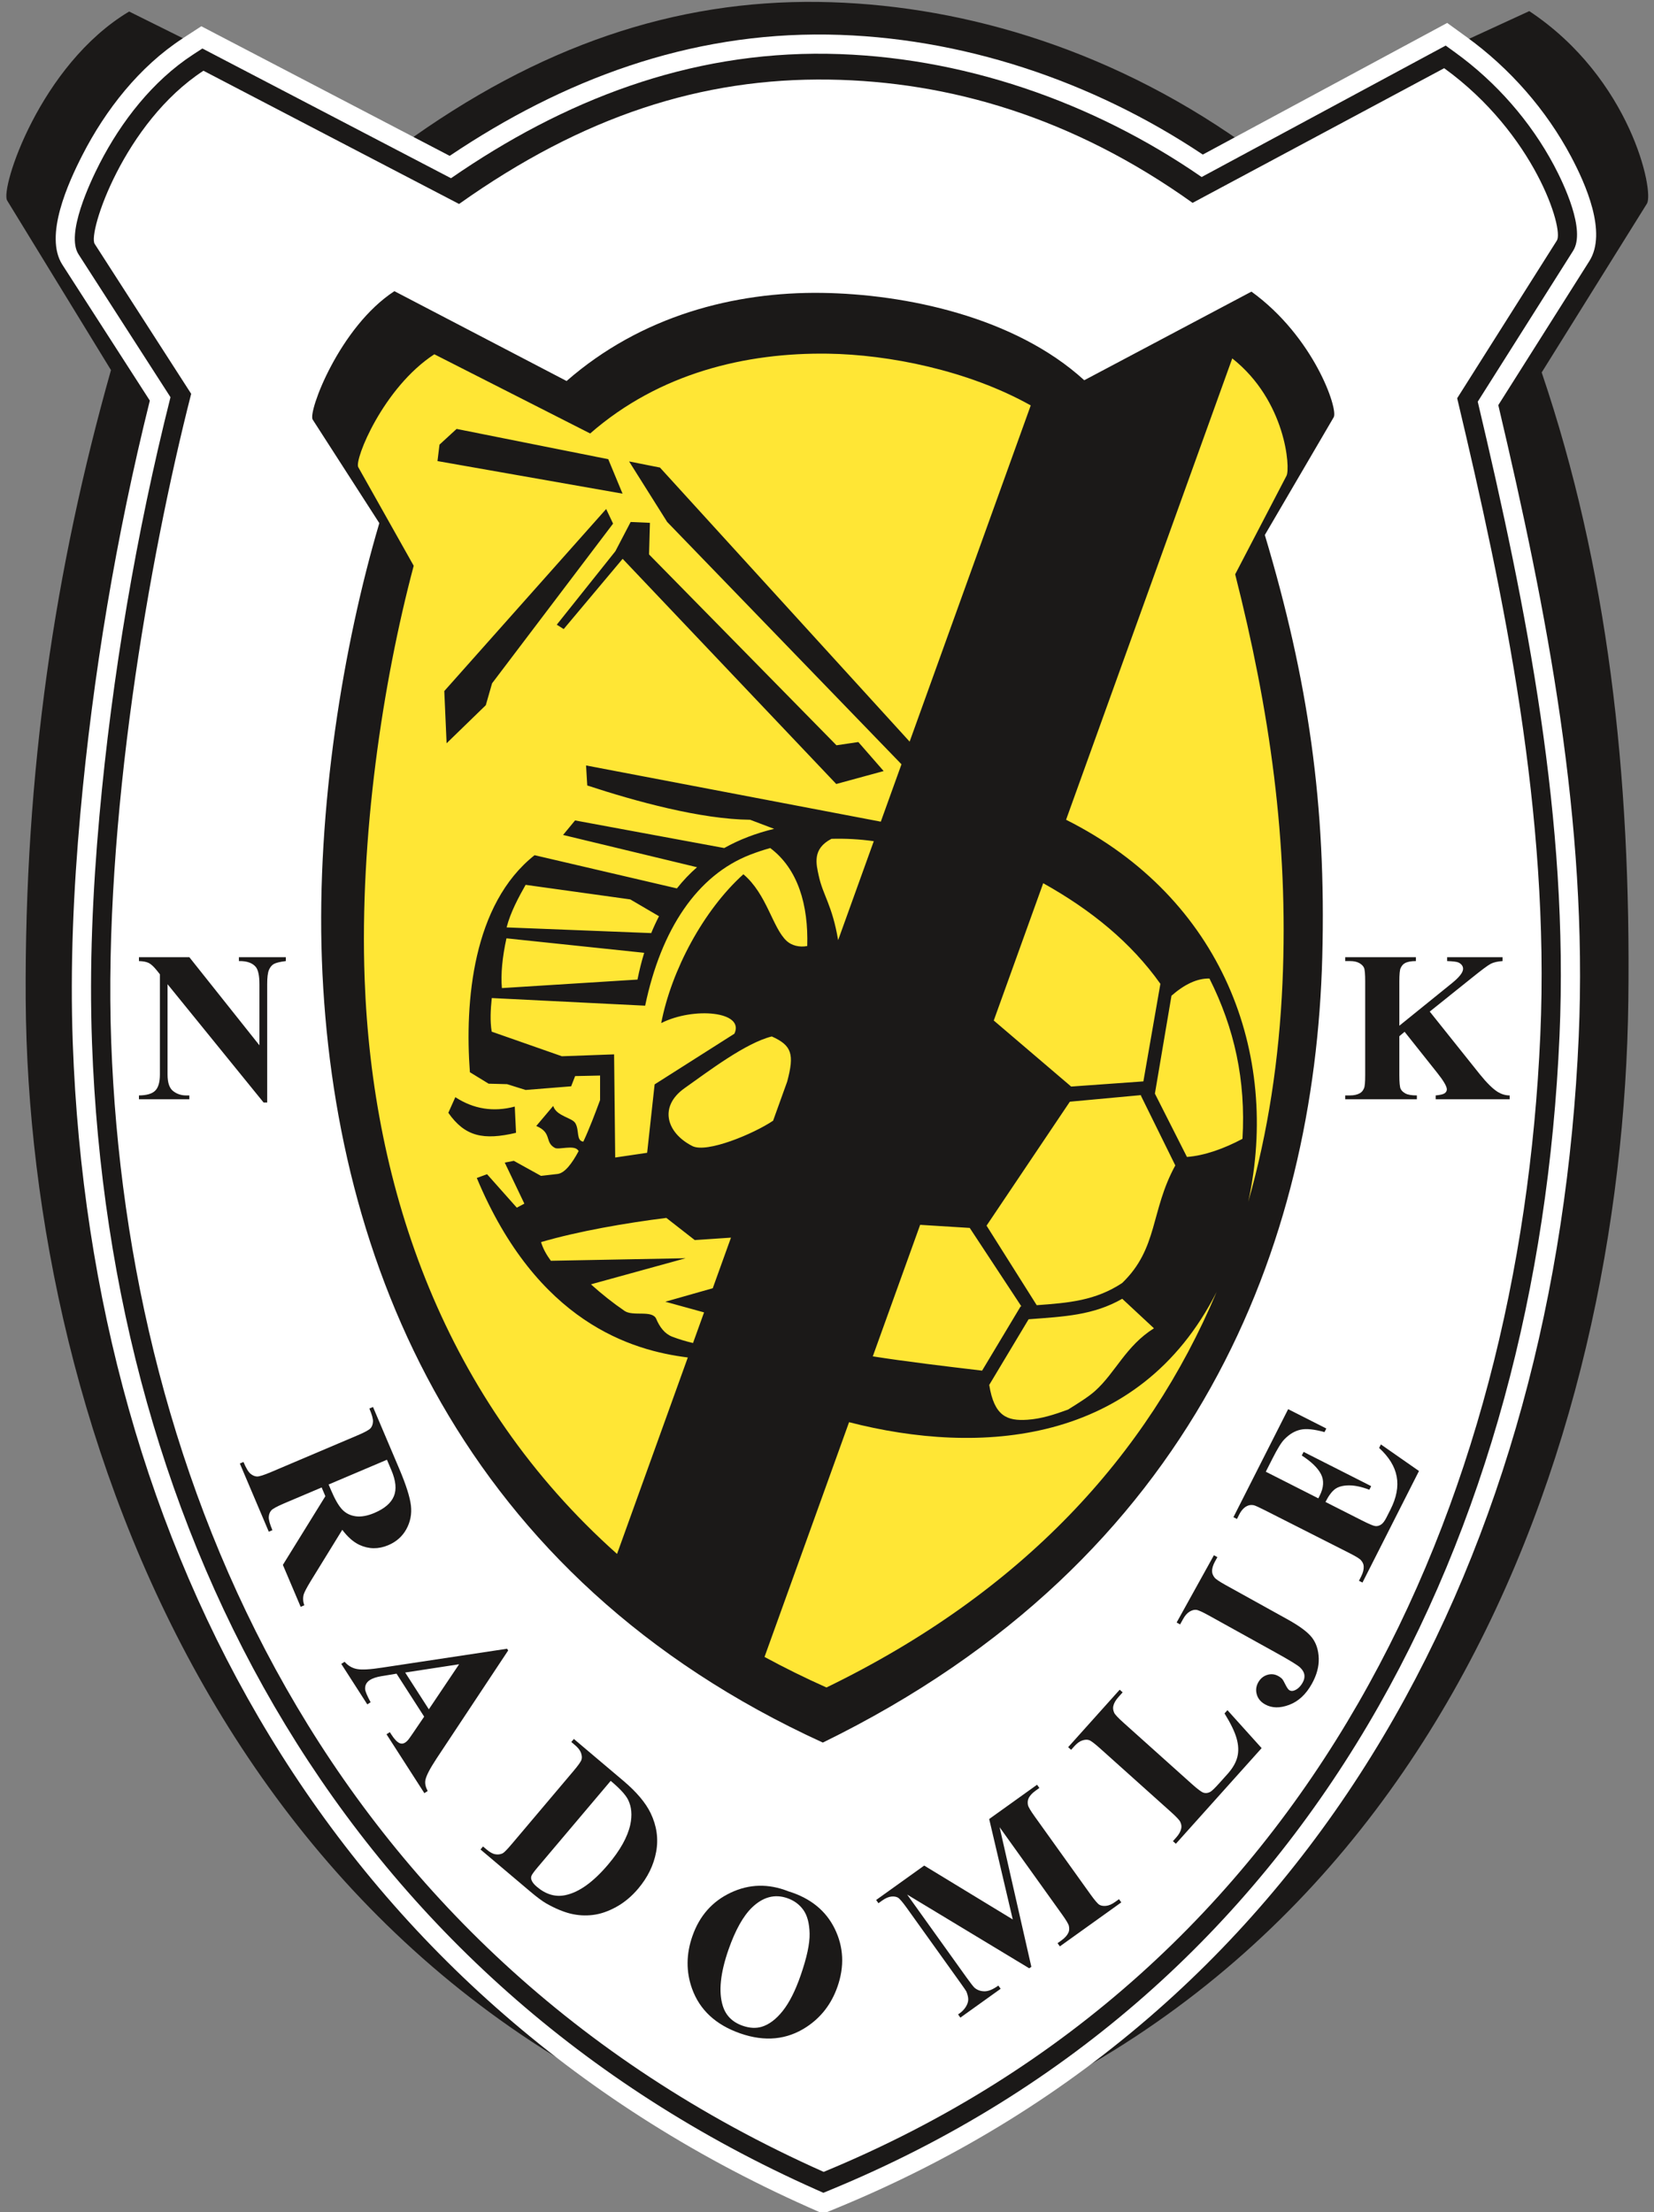 <svg xmlns:dc="http://purl.org/dc/elements/1.1/" xmlns:cc="http://creativecommons.org/ns#" xmlns:rdf="http://www.w3.org/1999/02/22-rdf-syntax-ns#" xmlns:svg="http://www.w3.org/2000/svg" xmlns="http://www.w3.org/2000/svg" height="365.686" viewBox="0 0 424.0 567.0" width="273.458" version="1.1"><rect x="0" y="0" width="424.0" height="567.0" fill="#808080" stroke="none"/><rect id="backgroundrect" width="100%" height="100%" x="0" y="0" fill="none" stroke="none"/>
  <defs id="defs41"/>
  
<g class="currentLayer"><title>Layer 1</title><g id="Layer1000" class="">
    <path id="path2" style="fill:#1b1918;fill-rule:evenodd" d="m102.644,37.501 l-69.537,-34.548 C10.243,16.616 0,48.404 1.836,51.4 l26.613,43.461 C14.058,145.782 6.246,198.065 6.588,256.112 C7.235,366.08 59.865,516.083 211.402,556.692 C367.607,516.846 416.023,368.726 417.419,256.532 C418.143,198.296 412.103,145.305 395.21,95.463 l26.973,-43.262 c1.921,-3.08 -4.154,-32.098 -30.152,-49.353 l-73.45,33.798 c-35.668,-25.172 -74.309,-35.681 -108.692,-36.148 c-36.604,-0.498 -71.656,11.021 -107.245,37.003 z"/>
    <path id="path4" style="fill:#ffffff;fill-rule:evenodd" d="m38.407,102.681 l-22.422,-34.837 c-4.743,-7.367 1.535,-21.06 5.131,-28.084 c5.955,-11.634 14.63,-22.696 25.659,-29.884 l4.828,-3.147 l63.675,33.221 c29.131,-19.584 61.311,-31.62 96.865,-31.09 c34.107,0.507 67.892,11.864 96.191,30.76 l62.65,-33.74 l5.001,3.62 c11.022,7.979 20.371,18.618 26.758,30.639 c3.656,6.885 9.318,19.451 4.69,26.772 l-23.345,36.927 c12.518,53.087 23.018,107.084 20.612,161.902 c-5.713,130.149 -64.856,248.472 -189.795,300.062 l-3.906,1.612 l-3.863,-1.719 C85.702,511.62 23.391,397.244 18.659,267.453 c-0.715,-19.617 0.163,-39.295 1.926,-58.837 c3.208,-35.551 9.21,-71.274 17.822,-105.935 z"/>
    <path id="path6" style="fill:#1b1918;fill-rule:evenodd" d="m43.704,101.808 l-23.577,-36.631 c-3.327,-5.168 2.962,-18.459 5.375,-23.172 c5.554,-10.85 13.674,-21.294 23.963,-28.001 l2.413,-1.573 l63.736,33.252 c28.965,-20.011 60.864,-32.427 96.456,-31.897 c34.197,0.509 68.026,12.267 95.968,31.59 l62.561,-33.693 l2.497,1.807 c10.405,7.532 19.264,17.607 25.296,28.959 c2.489,4.686 8.173,16.613 4.877,21.827 l-24.452,38.678 c12.621,53.292 23.378,107.507 20.961,162.568 c-5.612,127.864 -63.37,244.775 -186.753,295.723 l-1.953,0.806 l-1.932,-0.859 C89.293,507.825 28.239,394.988 23.584,267.273 c-0.706,-19.37 0.168,-38.919 1.909,-58.215 c3.219,-35.673 9.45,-72.448 18.212,-107.251 z"/>
    <path id="path8" style="fill:#ffffff;fill-rule:evenodd" d="m117.682,52.282 l-65.526,-34.149 c-20.389,13.289 -29.696,41.565 -27.885,44.377 l24.737,38.432 c-10.823,42.398 -22.556,109.729 -20.499,166.151 c4.099,112.436 54.546,232.558 182.637,289.598 c125.721,-51.913 178.439,-171.296 183.711,-291.384 c2.483,-56.594 -9.264,-112.562 -21.312,-163.232 l25.561,-40.432 c1.844,-2.917 -5.715,-27.38 -28.897,-44.162 l-64.492,34.517 c-30.8,-22.016 -62.492,-31.137 -93.154,-31.595 c-32.643,-0.486 -63.143,9.349 -94.879,31.878 z"/>
    <path id="path10" style="fill:#1b1918;fill-rule:evenodd" d="m145.241,97.658 l-44.136,-23.026 c-14.084,9.18 -22.204,30.967 -20.954,32.909 l17.087,26.548 c-9.168,30.978 -16.145,72.981 -14.725,111.954 c2.83,77.666 35.988,158.39 128.417,200.609 c96.426,-47.133 126.082,-128.474 128.029,-201.279 c1.046,-39.114 -3.582,-70.99 -14.723,-108.246 l17.658,-30.183 c1.204,-2.057 -5.075,-20.605 -21.089,-32.197 l-42.859,22.716 c-17.894,-16.335 -45.987,-22.075 -67.166,-22.388 c-22.547,-0.334 -46.437,5.895 -65.539,22.584 z"/>
    <path id="path12" style="fill:#ffe635;fill-rule:evenodd" d="m151.289,111.109 l-39.949,-20.302 c-13.108,8.543 -20.555,27.065 -19.502,28.937 l14.213,25.271 c-7.969,29.959 -13.898,69.615 -12.578,105.885 c1.969,54.073 20.532,108.049 64.705,147.401 l18.142,-50.359 c-14.342,-1.766 -38.621,-8.946 -54.095,-46.009 l2.632,-0.96 l7.626,8.577 l1.935,-1.033 l-5.023,-10.517 l2.322,-0.457 l6.963,3.854 l4.237,-0.484 c1.821,-0.208 3.676,-2.608 5.42,-5.877 l-0.16,-0.213 c-1.069,-1.438 -4.926,-0.048 -5.926,-0.589 c-2.71,-1.467 -0.637,-3.891 -4.779,-5.623 l4.335,-5.134 c0.873,2.684 4.852,2.955 5.7,4.446 c1.059,1.86 0.147,4.437 2.024,4.712 c1.603,-3.425 3.078,-7.358 4.298,-10.658 v-6.293 l-6.396,0.138 l-1.018,2.623 l-11.672,0.936 l-4.753,-1.487 l-4.74,-0.126 l-4.795,-2.936 c-1.339,-17.975 0.67,-43.033 16.579,-55.626 l36.49,8.512 c1.572,-1.99 3.292,-3.796 5.157,-5.427 l-34.339,-8.273 l3.074,-3.722 l38.241,7.076 c3.842,-2.161 8.111,-3.792 12.785,-4.919 l-6.149,-2.331 c-12.601,-0.112 -29.43,-4.732 -41.75,-8.789 l-0.308,-5.131 l75.558,14.411 l5.3,-14.711 l-60.063,-62.111 l-9.761,-15.512 l7.915,1.569 l64.001,70.248 l31.045,-86.177 c-16.114,-9.034 -36.501,-13.033 -51.945,-13.262 c-20.983,-0.311 -43.218,4.923 -60.996,20.455 zm101.613,203.044 l12.858,20.388 c8.122,-0.586 15.028,-1.142 21.901,-5.68 c9.275,-8.934 7.214,-18.436 13.626,-30.145 l-8.819,-17.885 l0.024,-0.134 l-18.235,1.686 zm10.778,23.998 l-10.093,16.829 c1.285,8.032 4.587,9.271 9.775,8.927 c3.627,-0.241 6.971,-1.345 10.426,-2.606 c2.546,-1.59 5.24,-3.261 6.928,-4.774 c5.249,-4.7 7.852,-11.511 15.097,-16.062 l-8.129,-7.565 c-7.445,4.253 -14.885,4.558 -24.003,5.251 zm32.378,-57.836 l8.214,16.229 c4.463,-0.322 9.584,-2.153 14.234,-4.646 c0.89,-15.006 -2.074,-28.371 -8.463,-41.08 c-3.152,-0.09 -6.444,1.518 -9.737,4.4 zm-118.402,63.919 l2.827,-7.846 l-9.929,-2.736 l12.159,-3.457 l4.671,-12.966 l-9.292,0.619 l-7.279,-5.68 c-10.422,1.314 -22.442,3.381 -32.113,6.2 c0.461,1.61 1.385,3.274 2.511,4.791 l34.546,-0.652 l-24.274,6.687 c2.735,2.463 5.623,4.768 8.628,6.818 c2.178,1.485 7.112,-0.318 8.116,2.052 c0.895,2.113 2.189,3.832 4.119,4.563 c1.716,0.651 3.494,1.192 5.309,1.609 zm20.528,-56.98 l3.603,-10.004 c1.911,-7.118 1.16,-9.298 -3.94,-11.589 c-6.689,1.643 -16.303,8.969 -22.357,13.253 c-6.635,4.695 -4.689,11.429 1.985,14.837 c3.709,1.895 15.755,-3.154 20.709,-6.496 zm16.669,-46.275 l9.139,-25.369 c-3.633,-0.515 -7.278,-0.704 -10.854,-0.603 c-4.995,2.571 -3.895,6.507 -3.252,9.487 c1.081,5.017 3.444,7.455 4.967,16.485 zm-7.918,1.502 c-2.015,0.403 -4.034,-0.146 -5.28,-1.303 c-3.645,-3.382 -5.031,-11.959 -11.087,-17.091 c-10.238,9.224 -18.464,24.638 -21.065,38.144 c8.334,-4.2 21.486,-3 18.759,2.725 l-20.45,12.992 l-1.919,17.534 l-8.186,1.209 l-0.285,-26.439 l-13.386,0.484 l-17.989,-6.303 c-0.449,-2.739 -0.293,-5.626 0.018,-8.616 l39.318,1.957 c4.097,-19.607 13.362,-33.446 26.944,-38.706 c1.637,-0.634 3.347,-1.203 5.116,-1.701 c7.143,5.368 9.802,14.603 9.492,25.114 zm-78.274,10.781 c-0.333,-3.453 0.131,-8.07 1.169,-12.752 l35.308,3.712 c-0.666,2.174 -1.243,4.459 -1.722,6.86 zm38.277,-14.095 l-37.072,-1.458 c1.02,-3.974 3.146,-7.84 4.874,-10.908 l26.832,3.733 l7.364,4.314 c-0.717,1.378 -1.383,2.817 -1.998,4.32 zm-50.215,42.061 l-1.796,4 c4.281,6.125 9.032,7.085 17.354,5.13 l-0.322,-6.724 c-5.455,1.452 -10.534,0.65 -15.236,-2.406 zm49.887,-147.217 l-4.946,-0.218 l-3.913,7.494 l-15.025,18.834 l1.775,1.119 l15.11,-18.005 l54.756,57.716 l12.155,-3.315 l-6.49,-7.437 l-5.608,0.828 l-48.044,-48.914 zm-7.021,-7.478 l-47.442,-8.35 l0.518,-4.219 l4.381,-4.024 l38.878,7.76 zm-4.201,3.934 l1.772,3.745 l-31.018,40.933 l-1.608,5.609 l-10.05,9.76 l-0.592,-13.383 zm40.595,294.232 c5.075,2.755 10.362,5.372 15.879,7.833 c50.138,-24.359 82.305,-59.362 100.011,-101.378 c-19.981,39.436 -60.95,41.95 -94.216,33.378 zM319.996,308.002 c5.059,-17.752 7.909,-36.518 8.766,-56.073 c1.595,-36.38 -3.333,-70.053 -12.127,-104.727 l13.167,-25.274 c0.996,-1.913 -0.148,-19.191 -13.915,-30.064 L273.285,210.119 c40.145,20.118 54.941,60.045 46.711,97.882 zm-52.569,-81.621 l-12.678,35.194 l19.84,16.929 l18.515,-1.325 l4.359,-25.007 c-7.508,-10.576 -17.656,-18.865 -30.036,-25.791 zm-31.546,87.564 l-12.144,33.712 c8.573,1.349 17.926,2.459 28.023,3.661 l9.877,-16.468 l0.185,-0.015 l-13.23,-20.096 z"/>
    <g id="Layer1001">
      <path id="path14" style="fill:#1b1918;fill-rule:evenodd" d="m48.535,245.341 l17.969,22.59 v-15.659 c0,-2.182 -0.312,-3.658 -0.935,-4.428 c-0.862,-1.036 -2.301,-1.54 -4.327,-1.504 v-0.999 h12.028 v0.999 c-1.54,0.193 -2.567,0.449 -3.098,0.761 c-0.532,0.312 -0.944,0.826 -1.238,1.531 c-0.294,0.706 -0.441,1.926 -0.441,3.639 v30.328 h-0.916 L42.952,252.272 v23.159 c0,2.09 0.477,3.502 1.44,4.236 c0.953,0.742 2.054,1.109 3.282,1.109 h0.862 v0.99 H35.618 v-0.99 c2.007,-0.018 3.401,-0.431 4.189,-1.238 c0.788,-0.806 1.183,-2.172 1.183,-4.107 v-25.707 l-0.778,-0.972 c-0.771,-0.963 -1.449,-1.595 -2.045,-1.907 c-0.586,-0.303 -1.44,-0.468 -2.548,-0.505 v-0.999 z"/>
      <path id="path16" style="fill:#1b1918;fill-rule:evenodd" d="m366.512,259.286 l12.807,16.035 c1.815,2.256 3.374,3.786 4.676,4.593 c0.954,0.569 1.953,0.861 3.007,0.861 v0.99 h-18.959 v-0.99 c1.2,-0.109 1.971,-0.303 2.319,-0.569 c0.358,-0.265 0.532,-0.595 0.532,-0.989 c0,-0.752 -0.825,-2.173 -2.476,-4.245 l-8.352,-10.506 l-1.347,1.128 v9.938 c0,1.898 0.109,3.081 0.33,3.548 c0.211,0.468 0.623,0.862 1.228,1.193 c0.614,0.339 1.587,0.503 2.934,0.503 v0.99 h-18.372 v-0.99 h1.21 c1.054,0 1.907,-0.192 2.548,-0.569 c0.468,-0.247 0.825,-0.678 1.073,-1.292 c0.201,-0.422 0.293,-1.549 0.293,-3.383 v-23.956 c0,-1.861 -0.092,-3.026 -0.293,-3.493 c-0.193,-0.468 -0.596,-0.871 -1.192,-1.22 c-0.605,-0.348 -1.411,-0.522 -2.429,-0.522 h-1.21 v-0.999 h18.125 v0.999 c-1.229,0 -2.173,0.175 -2.815,0.532 c-0.468,0.256 -0.835,0.678 -1.1,1.265 c-0.221,0.448 -0.33,1.595 -0.33,3.437 v11.332 l13.513,-10.928 c1.879,-1.523 2.824,-2.742 2.824,-3.649 c0,-0.688 -0.385,-1.219 -1.156,-1.613 c-0.394,-0.202 -1.375,-0.321 -2.934,-0.377 v-0.999 h14.211 v0.999 c-1.274,0.092 -2.265,0.312 -2.989,0.679 c-0.733,0.367 -2.402,1.613 -5.014,3.722 z"/>
    </g>
    <g id="Layer1002">
      <path id="path19" style="fill:#1b1918;fill-rule:evenodd" d="m82.455,381.261 l-9.573,4.063 c-1.847,0.784 -2.96,1.389 -3.337,1.813 c-0.383,0.437 -0.602,0.995 -0.645,1.682 c-0.039,0.697 0.267,1.824 0.93,3.387 l-0.928,0.394 l-7.418,-17.478 l0.927,-0.393 c0.671,1.581 1.27,2.585 1.812,3.023 c0.529,0.436 1.073,0.67 1.645,0.702 c0.568,0.022 1.767,-0.356 3.614,-1.139 l22.152,-9.402 c1.847,-0.784 2.959,-1.389 3.346,-1.815 c0.383,-0.437 0.594,-0.992 0.633,-1.688 c0.051,-0.691 -0.263,-1.815 -0.927,-3.379 l0.936,-0.398 l6.733,15.862 c1.755,4.133 2.743,7.273 2.989,9.43 c0.242,2.147 -0.15,4.16 -1.175,6.025 c-1.019,1.852 -2.564,3.228 -4.626,4.103 c-2.518,1.068 -4.985,1.041 -7.403,-0.072 c-1.531,-0.718 -3,-2.002 -4.398,-3.862 l-8.073,13.111 c-1.04,1.709 -1.643,2.868 -1.822,3.472 c-0.23,0.918 -0.177,1.828 0.158,2.761 l-0.927,0.393 l-4.563,-10.749 l10.893,-17.603 zm16.738,-7.104 l-14.951,6.346 l0.609,1.436 c0.988,2.329 1.934,3.985 2.858,4.963 c0.92,0.978 2.081,1.56 3.479,1.748 c1.398,0.186 2.992,-0.095 4.788,-0.857 c2.603,-1.105 4.26,-2.528 4.989,-4.277 c0.731,-1.74 0.518,-3.962 -0.631,-6.669 z"/>
      <path id="path21" style="fill:#1b1918;fill-rule:evenodd" d="m108.733,440.006 l-7.083,-11.017 l-3.882,0.643 c-1.29,0.22 -2.26,0.542 -2.918,0.966 c-0.88,0.566 -1.297,1.333 -1.252,2.303 c0.013,0.57 0.488,1.706 1.407,3.413 l-0.849,0.545 l-6.669,-10.372 l0.849,-0.545 c0.889,1.003 1.948,1.632 3.169,1.857 c1.219,0.238 3.364,0.123 6.419,-0.354 l32.064,-4.846 l0.282,0.44 l-18.352,27.691 c-1.735,2.635 -2.691,4.495 -2.876,5.589 c-0.141,0.835 0.059,1.748 0.591,2.751 l-0.849,0.544 l-9.702,-15.091 l0.849,-0.546 l0.398,0.622 c0.777,1.208 1.5,1.953 2.151,2.223 c0.46,0.18 0.924,0.126 1.388,-0.172 c0.275,-0.176 0.527,-0.406 0.757,-0.687 c0.122,-0.122 0.548,-0.718 1.284,-1.8 zm1.198,-1.881 l7.759,-11.546 l-13.822,2.117 z"/>
      <path id="path23" style="fill:#1b1918;fill-rule:evenodd" d="m123.171,474.051 l0.651,-0.77 l0.941,0.795 c0.82,0.693 1.563,1.101 2.221,1.205 c0.658,0.116 1.274,0.039 1.861,-0.237 c0.376,-0.184 1.181,-1.005 2.416,-2.468 l15.744,-18.629 c1.224,-1.447 1.91,-2.418 2.062,-2.914 c0.157,-0.491 0.115,-1.063 -0.125,-1.732 c-0.235,-0.663 -0.755,-1.334 -1.546,-2.003 l-0.942,-0.795 l0.657,-0.777 l12.675,10.714 c3.387,2.862 5.719,5.627 7.002,8.288 c1.564,3.253 2.042,6.578 1.411,9.956 c-0.63,3.391 -2.162,6.52 -4.596,9.401 c-1.688,1.996 -3.558,3.557 -5.614,4.69 c-2.065,1.14 -4.06,1.824 -5.995,2.059 c-1.946,0.238 -3.857,0.125 -5.75,-0.338 c-1.888,-0.471 -3.948,-1.332 -6.172,-2.59 c-0.986,-0.553 -2.401,-1.599 -4.224,-3.142 zm33.379,-17.584 l-18.681,22.101 c-0.987,1.169 -1.532,1.929 -1.649,2.284 c-0.108,0.36 -0.099,0.723 0.051,1.082 c0.198,0.533 0.654,1.091 1.368,1.695 c2.324,1.963 4.768,2.672 7.337,2.119 c3.483,-0.735 7.125,-3.354 10.939,-7.866 c3.074,-3.635 4.955,-7.02 5.654,-10.158 c0.527,-2.462 0.342,-4.597 -0.559,-6.411 c-0.639,-1.285 -2.124,-2.895 -4.46,-4.846 z"/>
      <path id="path25" style="fill:#1b1918;fill-rule:evenodd" d="m202.089,484.774 c5.654,1.731 9.617,4.941 11.904,9.612 c2.276,4.676 2.513,9.612 0.701,14.814 c-1.547,4.443 -4.204,7.897 -7.979,10.366 c-5.007,3.278 -10.652,3.821 -16.938,1.633 c-6.294,-2.193 -10.425,-6.024 -12.383,-11.501 c-1.539,-4.321 -1.513,-8.799 0.1,-13.428 c1.812,-5.2 5.095,-8.921 9.837,-11.153 c4.752,-2.239 9.668,-2.356 14.759,-0.344 zm-0.256,1.758 c-3.209,-1.119 -6.213,-0.326 -9.027,2.361 c-2.291,2.207 -4.314,5.831 -6.066,10.856 c-2.081,5.976 -2.57,10.759 -1.468,14.345 c0.768,2.511 2.474,4.223 5.11,5.14 c1.772,0.618 3.403,0.702 4.891,0.261 c1.891,-0.578 3.687,-1.929 5.377,-4.057 c1.687,-2.121 3.211,-5.128 4.564,-9.016 c1.616,-4.638 2.392,-8.252 2.326,-10.844 c-0.063,-2.603 -0.591,-4.604 -1.598,-6.023 c-1.003,-1.407 -2.371,-2.417 -4.107,-3.022 z"/>
      <path id="path27" style="fill:#1b1918;fill-rule:evenodd" d="m259.619,491.987 l-6.043,-25.741 l12.271,-8.789 l0.592,0.828 l-0.979,0.701 c-0.889,0.636 -1.494,1.299 -1.801,1.991 c-0.221,0.479 -0.265,1.039 -0.146,1.688 c0.096,0.471 0.676,1.457 1.747,2.952 l14.233,19.876 c1.104,1.54 1.876,2.445 2.313,2.718 c0.445,0.268 1.018,0.362 1.725,0.292 c0.721,-0.068 1.491,-0.402 2.341,-1.011 l0.98,-0.701 l0.586,0.82 l-15.747,11.277 l-0.587,-0.82 l0.979,-0.701 c0.896,-0.642 1.487,-1.306 1.804,-2.003 c0.217,-0.466 0.265,-1.04 0.12,-1.706 c-0.09,-0.464 -0.676,-1.458 -1.762,-2.974 l-16,-22.344 l8.137,35.782 l-0.538,0.385 l-31.295,-18.899 l15.205,21.234 c1.061,1.481 1.757,2.372 2.077,2.66 c0.716,0.6 1.577,0.902 2.553,0.903 c0.981,0.008 2.16,-0.479 3.541,-1.468 l0.587,0.82 l-10.322,7.391 l-0.586,-0.819 l0.311,-0.223 c0.679,-0.464 1.22,-1.023 1.633,-1.663 c0.415,-0.641 0.631,-1.267 0.655,-1.858 c0.02,-0.599 -0.144,-1.309 -0.471,-2.119 c-0.09,-0.189 -0.613,-0.952 -1.581,-2.303 l-13.663,-19.079 c-1.092,-1.526 -1.856,-2.414 -2.286,-2.679 c-0.439,-0.259 -1.012,-0.355 -1.72,-0.284 c-0.714,0.074 -1.493,0.415 -2.336,1.017 l-0.956,0.686 l-0.592,-0.827 l12.317,-8.821 z"/>
      <path id="path29" style="fill:#1b1918;fill-rule:evenodd" d="m314.652,438.344 l8.765,9.729 l-21.988,24.518 l-0.75,-0.673 l0.823,-0.918 c0.716,-0.798 1.15,-1.576 1.302,-2.318 c0.13,-0.522 0.046,-1.086 -0.244,-1.699 c-0.189,-0.433 -0.976,-1.276 -2.364,-2.522 l-18.16,-16.285 c-1.41,-1.265 -2.361,-1.98 -2.846,-2.152 c-0.492,-0.165 -1.066,-0.141 -1.741,0.081 c-0.669,0.216 -1.356,0.717 -2.048,1.487 l-0.823,0.918 l-0.757,-0.68 l13.207,-14.726 l0.757,0.68 l-1.078,1.201 c-0.722,0.806 -1.157,1.571 -1.315,2.32 c-0.117,0.521 -0.047,1.087 0.233,1.712 c0.195,0.44 0.982,1.283 2.364,2.524 l17.588,15.773 c1.41,1.265 2.389,1.993 2.914,2.175 c0.539,0.183 1.113,0.132 1.728,-0.179 c0.431,-0.228 1.223,-0.999 2.388,-2.298 l2.063,-2.3 c1.316,-1.466 2.154,-2.921 2.52,-4.362 c0.358,-1.434 0.306,-3.011 -0.178,-4.722 c-0.469,-1.713 -1.506,-3.858 -3.106,-6.448 z"/>
      <path id="path31" style="fill:#1b1918;fill-rule:evenodd" d="m302.517,416.368 l-0.889,-0.493 l9.557,-17.242 l0.889,0.493 l-0.583,1.052 c-0.529,0.956 -0.791,1.814 -0.774,2.571 c0.007,0.526 0.206,1.054 0.623,1.593 c0.284,0.393 1.238,1.04 2.863,1.94 l15.879,8.802 c3.11,1.725 5.199,3.288 6.268,4.692 c1.069,1.403 1.634,3.156 1.707,5.278 c0.069,2.109 -0.516,4.281 -1.752,6.51 c-1.512,2.727 -3.452,4.532 -5.821,5.418 c-2.374,0.894 -4.423,0.857 -6.162,-0.108 c-1.119,-0.62 -1.826,-1.46 -2.14,-2.532 c-0.314,-1.069 -0.199,-2.105 0.349,-3.093 c0.538,-0.971 1.301,-1.615 2.288,-1.933 c0.995,-0.312 1.94,-0.226 2.854,0.281 c0.441,0.244 0.801,0.518 1.072,0.819 c0.132,0.147 0.392,0.622 0.792,1.42 c0.401,0.799 0.74,1.264 1.018,1.418 c0.409,0.227 0.88,0.221 1.413,-0.028 c0.784,-0.355 1.452,-1.021 1.991,-1.992 c0.38,-0.687 0.512,-1.349 0.41,-1.993 c-0.107,-0.636 -0.477,-1.257 -1.116,-1.857 c-0.636,-0.586 -2.651,-1.821 -6.031,-3.695 l-17.341,-9.612 c-1.658,-0.918 -2.744,-1.403 -3.26,-1.456 c-0.52,-0.042 -1.079,0.118 -1.683,0.476 c-0.609,0.368 -1.162,0.999 -1.665,1.906 z"/>
      <path id="path33" style="fill:#1b1918;fill-rule:evenodd" d="m324.485,377.229 l13.465,6.822 l0.333,-0.657 c1.063,-2.098 1.173,-3.948 0.338,-5.563 c-0.838,-1.608 -2.485,-3.194 -4.914,-4.76 l0.469,-0.924 l17.319,8.776 l-0.467,0.923 c-1.993,-0.758 -3.739,-1.13 -5.263,-1.117 c-1.528,0.021 -2.704,0.336 -3.541,0.957 c-0.827,0.618 -1.647,1.721 -2.443,3.293 l9.317,4.721 c1.823,0.923 2.969,1.409 3.457,1.458 c0.484,0.057 0.965,-0.066 1.439,-0.361 c0.477,-0.282 0.948,-0.9 1.428,-1.849 l1,-1.975 c1.566,-3.088 2.103,-5.924 1.614,-8.516 c-0.478,-2.586 -1.985,-5.024 -4.502,-7.325 l0.455,-0.899 l9.765,6.811 l-14.487,28.594 l-0.9,-0.456 l0.558,-1.099 c0.485,-0.957 0.702,-1.821 0.656,-2.576 c-0.011,-0.538 -0.237,-1.062 -0.681,-1.569 c-0.291,-0.378 -1.268,-0.988 -2.933,-1.832 L324.212,387.084 c-1.5,-0.76 -2.437,-1.183 -2.82,-1.271 c-0.646,-0.13 -1.244,-0.044 -1.771,0.233 c-0.774,0.392 -1.425,1.119 -1.97,2.193 l-0.557,1.099 l-0.907,-0.459 l14.027,-27.686 l9.784,4.957 l-0.468,0.923 c-2.63,-0.735 -4.679,-0.946 -6.154,-0.616 c-1.471,0.321 -2.85,1.141 -4.125,2.462 c-0.76,0.756 -1.767,2.391 -3.036,4.898 z"/>
    </g>
  </g></g></svg>